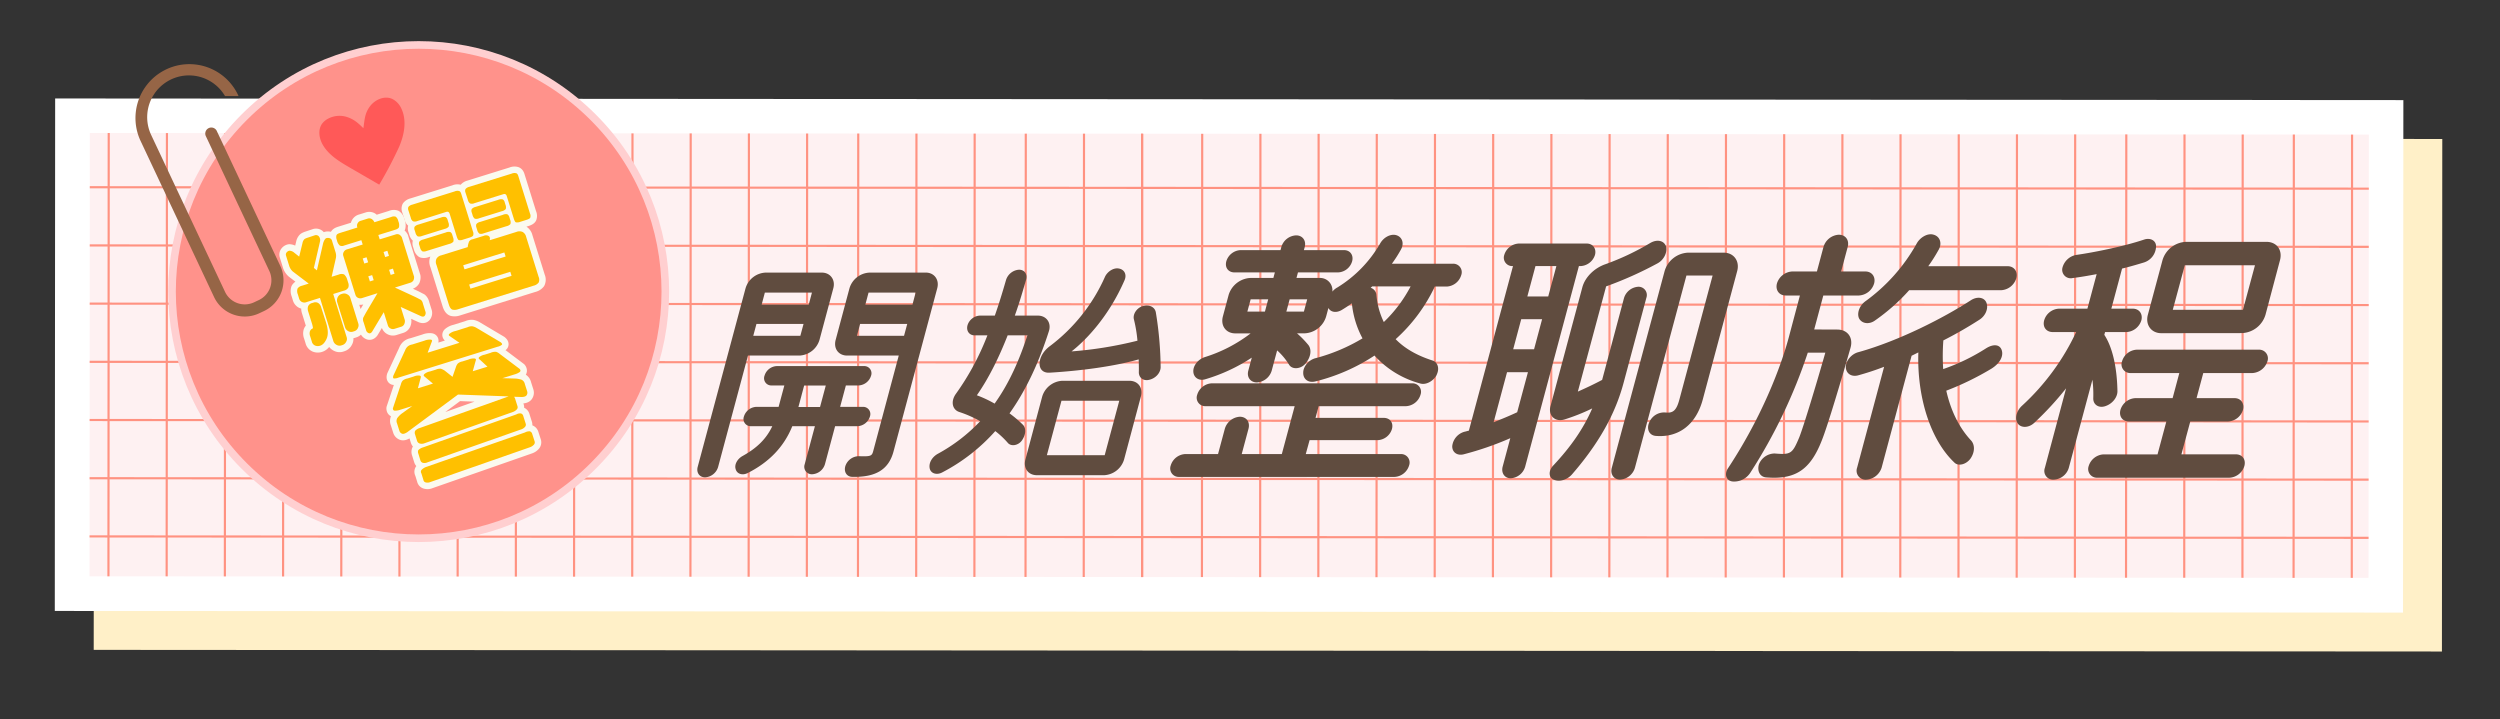 <svg xmlns="http://www.w3.org/2000/svg" xmlns:xlink="http://www.w3.org/1999/xlink" viewBox="0 0 1040.61 299.38"><rect x="0" y="0" width="1040.61" height="299.38" fill="#333333" stroke="none"/><defs><style>.cls-1,.cls-10,.cls-6{fill:none;}.cls-2{fill:#fff0c8;}.cls-3{fill:#fff;}.cls-4{fill:#fef1f2;}.cls-5{clip-path:url(#clip-path);}.cls-6{stroke:#ff9281;stroke-width:0.9px;}.cls-6,.cls-7{stroke-miterlimit:10;}.cls-7{fill:#ff928b;stroke:#ffcfd0;stroke-width:3.17px;}.cls-8{fill:#ff5958;}.cls-9{fill:#966546;}.cls-10{stroke:#fbfaef;stroke-linecap:round;stroke-linejoin:round;stroke-width:5.4px;}.cls-11{fill:#ffc000;}.cls-12{fill:#604c3f;}</style><clipPath id="clip-path"><rect class="cls-1" x="37.31" y="55.73" width="948.63" height="184.52" transform="translate(1023.16 296.3) rotate(-179.96)"></rect></clipPath></defs><g id="SVG"><rect class="cls-2" x="421.17" y="-324.53" width="213.32" height="977.43" transform="translate(692.35 -363.53) rotate(90.04)"></rect><rect class="cls-3" x="404.97" y="-340.73" width="213.32" height="977.43" transform="translate(659.94 -363.54) rotate(90.04)"></rect><rect class="cls-4" x="37.31" y="55.73" width="948.63" height="184.52" transform="translate(1023.16 296.3) rotate(-179.96)"></rect><g class="cls-5"><rect class="cls-6" x="475.39" y="-42.06" width="527.82" height="411.84" rx="16.21"></rect><line class="cls-6" x1="475.3" y1="296.22" x2="1003.12" y2="296.56"></line><line class="cls-6" x1="475.32" y1="272" x2="1003.14" y2="272.33"></line><line class="cls-6" x1="475.33" y1="247.78" x2="1003.15" y2="248.11"></line><line class="cls-6" x1="475.35" y1="223.55" x2="1003.17" y2="223.88"></line><line class="cls-6" x1="475.36" y1="199.33" x2="1003.18" y2="199.66"></line><line class="cls-6" x1="475.38" y1="175.1" x2="1003.2" y2="175.44"></line><line class="cls-6" x1="475.4" y1="150.88" x2="1003.21" y2="151.21"></line><line class="cls-6" x1="475.41" y1="126.66" x2="1003.23" y2="126.99"></line><line class="cls-6" x1="475.43" y1="102.43" x2="1003.24" y2="102.76"></line><line class="cls-6" x1="475.44" y1="78.21" x2="1003.26" y2="78.54"></line><line class="cls-6" x1="475.46" y1="53.98" x2="1003.27" y2="54.32"></line><line class="cls-6" x1="475.47" y1="29.76" x2="1003.29" y2="30.09"></line><line class="cls-6" x1="475.49" y1="5.54" x2="1003.3" y2="5.87"></line><polyline class="cls-6" points="863.58 369.84 863.6 344.92 863.61 320.69 863.63 296.46 863.64 272.25 863.66 248.02 863.67 223.79 863.69 199.56 863.7 175.34 863.72 151.13 863.74 126.9 863.75 102.67 863.76 78.44 863.78 54.24 863.79 30.01 863.81 5.78 863.83 -18.45 863.84 -41.99"></polyline><polyline class="cls-6" points="839.35 369.82 839.37 344.9 839.38 320.67 839.4 296.44 839.41 272.24 839.43 248.01 839.44 223.78 839.46 199.55 839.48 175.32 839.49 151.12 839.5 126.89 839.52 102.66 839.53 78.43 839.55 54.22 839.57 29.99 839.58 5.76 839.6 -18.47 839.61 -42"></polyline><polyline class="cls-6" points="815.12 369.81 815.14 344.89 815.15 320.66 815.17 296.43 815.18 272.22 815.2 247.99 815.22 223.76 815.23 199.53 815.25 175.31 815.26 151.1 815.28 126.87 815.29 102.64 815.31 78.41 815.32 54.21 815.34 29.98 815.35 5.75 815.37 -18.48 815.38 -42.02"></polyline><polyline class="cls-6" points="933.32 369.88 933.34 344.96 933.35 320.73 933.37 296.5 933.38 272.3 933.4 248.07 933.41 223.84 933.43 199.61 933.44 175.38 933.46 151.18 933.48 126.94 933.49 102.72 933.5 78.49 933.52 54.28 933.53 30.05 933.55 5.82 933.57 -18.41 933.58 -41.94"></polyline><polyline class="cls-6" points="909.09 369.87 909.11 344.95 909.12 320.72 909.14 296.49 909.15 272.28 909.17 248.05 909.18 223.82 909.2 199.59 909.22 175.36 909.23 151.16 909.25 126.93 909.26 102.7 909.28 78.47 909.29 54.27 909.31 30.04 909.32 5.81 909.34 -18.42 909.35 -41.96"></polyline><polyline class="cls-6" points="884.86 369.85 884.88 344.93 884.89 320.7 884.91 296.47 884.92 272.27 884.94 248.04 884.96 223.81 884.97 199.58 884.99 175.35 885 151.14 885.02 126.92 885.03 102.69 885.05 78.46 885.06 54.25 885.08 30.02 885.09 5.79 885.11 -18.44 885.12 -41.97"></polyline><polyline class="cls-6" points="978.83 369.91 978.85 344.99 978.86 320.76 978.88 296.53 978.89 272.33 978.91 248.1 978.92 223.87 978.94 199.64 978.96 175.41 978.97 151.2 978.99 126.97 979 102.74 979.02 78.52 979.03 54.31 979.05 30.08 979.06 5.85 979.08 -18.38 979.09 -41.91"></polyline><polyline class="cls-6" points="954.6 369.9 954.62 344.97 954.63 320.75 954.65 296.51 954.66 272.31 954.68 248.08 954.7 223.85 954.71 199.62 954.73 175.39 954.74 151.19 954.76 126.96 954.77 102.73 954.79 78.5 954.8 54.3 954.82 30.07 954.83 5.84 954.85 -18.39 954.86 -41.93"></polyline><polyline class="cls-6" points="790.89 369.8 790.91 344.87 790.92 320.64 790.94 296.41 790.96 272.21 790.97 247.98 790.99 223.75 791 199.52 791.02 175.29 791.03 151.09 791.05 126.86 791.06 102.63 791.08 78.4 791.09 54.19 791.11 29.96 791.12 5.73 791.14 -18.5 791.15 -42.03"></polyline><polyline class="cls-6" points="766.69 369.78 766.71 344.86 766.72 320.63 766.74 296.4 766.75 272.19 766.76 247.96 766.78 223.73 766.8 199.5 766.81 175.28 766.83 151.07 766.84 126.84 766.86 102.61 766.87 78.38 766.89 54.18 766.9 29.95 766.92 5.72 766.93 -18.51 766.95 -42.05"></polyline><polyline class="cls-6" points="742.46 369.76 742.48 344.84 742.49 320.61 742.51 296.38 742.52 272.18 742.54 247.95 742.55 223.72 742.57 199.49 742.58 175.26 742.6 151.06 742.61 126.83 742.63 102.6 742.64 78.37 742.66 54.16 742.67 29.93 742.69 5.7 742.7 -18.53 742.72 -42.06"></polyline><polyline class="cls-6" points="718.23 369.75 718.25 344.83 718.26 320.6 718.28 296.37 718.29 272.16 718.31 247.93 718.32 223.7 718.34 199.47 718.35 175.25 718.37 151.04 718.38 126.81 718.4 102.58 718.41 78.35 718.43 54.15 718.44 29.92 718.46 5.69 718.47 -18.54 718.49 -42.08"></polyline><polyline class="cls-6" points="694 369.73 694.02 344.81 694.03 320.58 694.05 296.35 694.06 272.15 694.08 247.92 694.09 223.69 694.11 199.46 694.12 175.23 694.14 151.03 694.15 126.8 694.17 102.57 694.18 78.34 694.2 54.13 694.21 29.9 694.23 5.67 694.24 -18.56 694.26 -42.09"></polyline><polyline class="cls-6" points="669.8 369.72 669.81 344.8 669.83 320.57 669.84 296.34 669.86 272.13 669.87 247.9 669.89 223.67 669.9 199.44 669.92 175.21 669.93 151.01 669.95 126.78 669.96 102.55 669.98 78.32 669.99 54.12 670.01 29.89 670.02 5.66 670.04 -18.57 670.05 -42.11"></polyline><polyline class="cls-6" points="645.57 369.7 645.58 344.78 645.6 320.55 645.61 296.32 645.63 272.12 645.64 247.89 645.66 223.66 645.67 199.43 645.69 175.2 645.7 151 645.72 126.77 645.73 102.54 645.75 78.31 645.76 54.1 645.78 29.87 645.79 5.64 645.81 -18.59 645.83 -42.12"></polyline><polyline class="cls-6" points="621.34 369.69 621.35 344.77 621.37 320.54 621.38 296.31 621.4 272.1 621.41 247.87 621.43 223.64 621.44 199.41 621.46 175.18 621.47 150.98 621.49 126.75 621.5 102.52 621.52 78.29 621.53 54.09 621.55 29.86 621.57 5.63 621.58 -18.6 621.6 -42.14"></polyline><polyline class="cls-6" points="597.11 369.67 597.12 344.75 597.14 320.52 597.15 296.29 597.17 272.09 597.18 247.86 597.2 223.63 597.21 199.4 597.23 175.17 597.25 150.96 597.26 126.73 597.27 102.5 597.29 78.28 597.3 54.07 597.32 29.84 597.34 5.61 597.35 -18.62 597.37 -42.15"></polyline><polyline class="cls-6" points="572.88 369.66 572.89 344.74 572.91 320.51 572.92 296.28 572.94 272.07 572.95 247.84 572.97 223.61 572.99 199.38 573 175.15 573.01 150.95 573.03 126.72 573.04 102.49 573.06 78.26 573.08 54.06 573.09 29.83 573.11 5.6 573.12 -18.63 573.14 -42.17"></polyline><polyline class="cls-6" points="548.67 369.64 548.69 344.72 548.7 320.49 548.72 296.26 548.74 272.06 548.75 247.83 548.76 223.6 548.78 199.37 548.79 175.14 548.81 150.93 548.83 126.7 548.84 102.47 548.86 78.25 548.87 54.04 548.89 29.81 548.9 5.58 548.92 -18.65 548.93 -42.18"></polyline><polyline class="cls-6" points="524.44 369.63 524.46 344.7 524.48 320.48 524.49 296.25 524.5 272.04 524.52 247.81 524.53 223.58 524.55 199.35 524.57 175.12 524.58 150.92 524.6 126.69 524.61 102.46 524.63 78.23 524.64 54.02 524.66 29.8 524.67 5.57 524.69 -18.66 524.7 -42.2"></polyline><polyline class="cls-6" points="500.21 369.61 500.23 344.69 500.25 320.46 500.26 296.23 500.28 272.03 500.29 247.8 500.31 223.57 500.32 199.34 500.34 175.11 500.35 150.9 500.37 126.67 500.38 102.44 500.4 78.22 500.41 54.01 500.43 29.78 500.44 5.55 500.46 -18.68 500.47 -42.21"></polyline><rect class="cls-6" x="-52.43" y="-42.39" width="527.82" height="411.84" rx="16.21"></rect><line class="cls-6" x1="-52.51" y1="295.89" x2="475.3" y2="296.22"></line><line class="cls-6" x1="-52.5" y1="271.67" x2="475.32" y2="272"></line><line class="cls-6" x1="-52.48" y1="247.45" x2="475.33" y2="247.78"></line><line class="cls-6" x1="-52.47" y1="223.22" x2="475.35" y2="223.55"></line><line class="cls-6" x1="-52.45" y1="199" x2="475.36" y2="199.33"></line><line class="cls-6" x1="-52.44" y1="174.77" x2="475.38" y2="175.1"></line><line class="cls-6" x1="-52.42" y1="150.55" x2="475.4" y2="150.88"></line><line class="cls-6" x1="-52.41" y1="126.33" x2="475.41" y2="126.66"></line><line class="cls-6" x1="-52.39" y1="102.1" x2="475.43" y2="102.43"></line><line class="cls-6" x1="-52.38" y1="77.88" x2="475.44" y2="78.21"></line><line class="cls-6" x1="-52.36" y1="53.65" x2="475.46" y2="53.98"></line><line class="cls-6" x1="-52.35" y1="29.43" x2="475.47" y2="29.76"></line><line class="cls-6" x1="-52.33" y1="5.21" x2="475.49" y2="5.54"></line><polyline class="cls-6" points="335.76 369.51 335.78 344.59 335.8 320.36 335.81 296.13 335.82 271.92 335.84 247.69 335.86 223.46 335.87 199.24 335.89 175 335.9 150.8 335.92 126.57 335.93 102.34 335.95 78.11 335.96 53.91 335.98 29.68 335.99 5.45 336.01 -18.78 336.02 -42.32"></polyline><polyline class="cls-6" points="311.54 369.5 311.55 344.57 311.56 320.34 311.58 296.11 311.6 271.91 311.61 247.68 311.63 223.45 311.64 199.22 311.66 174.99 311.67 150.78 311.69 126.56 311.7 102.33 311.72 78.1 311.73 53.89 311.75 29.66 311.76 5.43 311.78 -18.8 311.79 -42.33"></polyline><polyline class="cls-6" points="287.31 369.48 287.32 344.56 287.34 320.33 287.35 296.1 287.37 271.89 287.38 247.66 287.4 223.43 287.41 199.2 287.43 174.97 287.44 150.77 287.46 126.54 287.47 102.31 287.49 78.08 287.5 53.88 287.52 29.65 287.53 5.42 287.55 -18.81 287.56 -42.35"></polyline><polyline class="cls-6" points="405.5 369.55 405.52 344.63 405.54 320.4 405.55 296.17 405.57 271.97 405.58 247.74 405.6 223.51 405.61 199.28 405.63 175.05 405.64 150.84 405.66 126.61 405.67 102.39 405.69 78.16 405.7 53.95 405.72 29.72 405.73 5.49 405.75 -18.74 405.76 -42.27"></polyline><polyline class="cls-6" points="381.27 369.54 381.29 344.62 381.31 320.39 381.32 296.16 381.34 271.95 381.35 247.72 381.37 223.49 381.38 199.26 381.4 175.03 381.41 150.83 381.43 126.6 381.44 102.37 381.46 78.14 381.47 53.94 381.49 29.71 381.5 5.48 381.52 -18.75 381.53 -42.29"></polyline><polyline class="cls-6" points="357.05 369.52 357.06 344.6 357.08 320.37 357.09 296.14 357.11 271.94 357.12 247.71 357.14 223.48 357.15 199.25 357.17 175.02 357.18 150.81 357.2 126.58 357.21 102.36 357.23 78.13 357.24 53.92 357.26 29.69 357.27 5.46 357.29 -18.77 357.3 -42.3"></polyline><polyline class="cls-6" points="451.01 369.58 451.03 344.66 451.05 320.43 451.06 296.2 451.08 272 451.09 247.77 451.11 223.54 451.12 199.31 451.14 175.08 451.15 150.87 451.17 126.64 451.18 102.41 451.2 78.18 451.21 53.98 451.23 29.75 451.24 5.52 451.26 -18.71 451.27 -42.24"></polyline><polyline class="cls-6" points="426.79 369.57 426.8 344.64 426.82 320.41 426.83 296.19 426.85 271.98 426.86 247.75 426.88 223.52 426.89 199.29 426.91 175.06 426.92 150.86 426.94 126.63 426.95 102.4 426.97 78.17 426.98 53.96 427 29.73 427.01 5.5 427.03 -18.72 427.04 -42.26"></polyline><polyline class="cls-6" points="263.08 369.46 263.09 344.54 263.11 320.31 263.12 296.08 263.14 271.88 263.15 247.65 263.17 223.42 263.18 199.19 263.2 174.96 263.21 150.75 263.23 126.53 263.24 102.3 263.26 78.07 263.27 53.86 263.29 29.63 263.3 5.4 263.32 -18.83 263.33 -42.36"></polyline><polyline class="cls-6" points="238.87 369.45 238.89 344.53 238.9 320.3 238.92 296.07 238.93 271.86 238.95 247.63 238.96 223.4 238.98 199.17 238.99 174.94 239.01 150.74 239.02 126.51 239.04 102.28 239.05 78.05 239.07 53.85 239.08 29.62 239.1 5.39 239.11 -18.84 239.13 -42.38"></polyline><polyline class="cls-6" points="214.64 369.43 214.66 344.51 214.67 320.28 214.69 296.05 214.7 271.85 214.72 247.62 214.73 223.39 214.75 199.16 214.76 174.93 214.78 150.72 214.79 126.5 214.81 102.27 214.82 78.04 214.84 53.83 214.85 29.6 214.87 5.37 214.88 -18.86 214.9 -42.39"></polyline><polyline class="cls-6" points="190.41 369.42 190.43 344.5 190.44 320.27 190.46 296.04 190.47 271.83 190.49 247.6 190.5 223.37 190.52 199.14 190.53 174.91 190.55 150.71 190.56 126.48 190.58 102.25 190.59 78.02 190.61 53.82 190.63 29.59 190.64 5.36 190.66 -18.87 190.67 -42.41"></polyline><polyline class="cls-6" points="166.18 369.4 166.2 344.48 166.21 320.25 166.23 296.02 166.24 271.82 166.26 247.59 166.27 223.36 166.29 199.13 166.3 174.9 166.32 150.69 166.34 126.47 166.35 102.23 166.37 78.01 166.38 53.8 166.4 29.57 166.41 5.34 166.43 -18.89 166.44 -42.42"></polyline><polyline class="cls-6" points="141.98 369.39 141.99 344.46 142.01 320.24 142.02 296.01 142.04 271.8 142.05 247.57 142.07 223.34 142.08 199.11 142.1 174.88 142.12 150.68 142.13 126.45 142.15 102.22 142.16 77.99 142.18 53.79 142.19 29.56 142.21 5.33 142.22 -18.9 142.24 -42.44"></polyline><polyline class="cls-6" points="117.75 369.37 117.76 344.45 117.78 320.22 117.79 295.99 117.81 271.79 117.83 247.56 117.84 223.33 117.86 199.1 117.87 174.87 117.89 150.66 117.9 126.43 117.92 102.2 117.93 77.98 117.95 53.77 117.96 29.54 117.98 5.31 117.99 -18.92 118.01 -42.45"></polyline><polyline class="cls-6" points="93.52 369.36 93.53 344.44 93.55 320.21 93.56 295.98 93.58 271.77 93.59 247.54 93.61 223.31 93.63 199.08 93.64 174.85 93.66 150.65 93.67 126.42 93.69 102.19 93.7 77.96 93.72 53.76 93.73 29.53 93.75 5.3 93.76 -18.93 93.78 -42.47"></polyline><polyline class="cls-6" points="69.29 369.34 69.31 344.42 69.32 320.19 69.33 295.96 69.35 271.76 69.37 247.53 69.38 223.3 69.4 199.07 69.41 174.84 69.43 150.63 69.44 126.4 69.46 102.17 69.47 77.94 69.49 53.74 69.5 29.51 69.52 5.28 69.53 -18.95 69.55 -42.48"></polyline><polyline class="cls-6" points="45.06 369.33 45.08 344.4 45.09 320.18 45.11 295.95 45.12 271.74 45.14 247.51 45.15 223.28 45.17 199.05 45.18 174.82 45.2 150.62 45.21 126.39 45.23 102.16 45.24 77.93 45.26 53.73 45.27 29.5 45.29 5.27 45.3 -18.96 45.32 -42.5"></polyline><polyline class="cls-6" points="20.86 369.31 20.87 344.39 20.89 320.16 20.9 295.93 20.92 271.73 20.93 247.5 20.95 223.27 20.96 199.04 20.98 174.81 20.99 150.6 21.01 126.37 21.02 102.14 21.04 77.92 21.05 53.71 21.07 29.48 21.08 5.25 21.1 -18.98 21.11 -42.51"></polyline></g><circle class="cls-7" cx="174.27" cy="121.37" r="102.67" transform="translate(-34.78 158.78) rotate(-45)"></circle><path class="cls-8" d="M157.85,76.86l-12.31-7.14c-4.41-2.56-9-5.34-11.4-9.84-1.37-2.61-1.79-6-.08-8.38a7.51,7.51,0,0,1,2.42-2.06,10.18,10.18,0,0,1,8.1-.69c2.63.91,4.22,2.17,6.67,4.61.53-3.52.55-6.1,2.67-9s6.11-4.66,9.36-3.18a8.18,8.18,0,0,1,3.78,4c2.35,4.93,1.24,10.84-.9,15.87A167.92,167.92,0,0,1,157.85,76.86Z"></path><path class="cls-9" d="M116.66,110.66,90.18,54.4a2.52,2.52,0,0,0-4.55,2.15l26.48,56.25a9.1,9.1,0,0,1-4.35,12.09l-2,.94a9.08,9.08,0,0,1-12.09-4.35L62.88,56.09A17.39,17.39,0,0,1,93.67,40H99.3l-.39-.84a22.43,22.43,0,0,0-40.58,19.1l30.78,65.39a14.12,14.12,0,0,0,18.78,6.76l2-.94A14.14,14.14,0,0,0,116.66,110.66Z"></path><path class="cls-3" d="M125.56,125.64a2.39,2.39,0,0,1-1.1-1.52l-.49-1.6a3.53,3.53,0,0,1-.13-2.39,3,3,0,0,1,1.78-1.18l2.89-.9-6.59-5a5.33,5.33,0,0,1-1.5-2.25l-1.36-4.38a1.42,1.42,0,0,1,.21-1.31,2,2,0,0,1,1.18-.76,3.34,3.34,0,0,1,2.08.88l2,1.59,1.39-5.69a3,3,0,0,1,.85-1.63,5.16,5.16,0,0,1,1.24-.55l3-1a1.58,1.58,0,0,1,1.71.43,2.51,2.51,0,0,1,.51,2l-2.58,11.15,1.26,1,2.62-11.4c.42-1.2.84-1.84,1.29-2a2.37,2.37,0,0,1,1.35,0,1.4,1.4,0,0,1,1,1c.14.47.67,2.17,1.54,5a5,5,0,0,1,0,2.72l-1.67,7.36,2.94-.92a3,3,0,0,1,2.24-.07,4.32,4.32,0,0,1,1.26,2l.43,1.39a3,3,0,0,1,.08,2.07,2.82,2.82,0,0,1-1.91,1.33l-4.38,1.36,5.62,18.05a2.29,2.29,0,0,1-.26,1.89,2.58,2.58,0,0,1-1.56,1.33l-.31.1a2.5,2.5,0,0,1-2.1-.19,2.76,2.76,0,0,1-1.29-1.41L133.19,124l-5.46,1.7A2.38,2.38,0,0,1,125.56,125.64ZM129,137.92a2,2,0,0,1,1.2-1.22c.11-.2,0-.73-.24-1.68l-1.72-5.52a3.26,3.26,0,0,1,0-2,2.49,2.49,0,0,1,1.77-1.4l.41-.12a2.28,2.28,0,0,1,2.1.19,3,3,0,0,1,1.14,1.68l2,6.24c1,3.09,1,5.38.25,7s-1.65,2.49-2.58,2.78a3.08,3.08,0,0,1-2.1,0,2.4,2.4,0,0,1-1.44-1.7l-.64-2.07A3.37,3.37,0,0,1,129,137.92Zm37.16-40.3a3.17,3.17,0,0,1,1.09,1.13l5.09,16.34a3.05,3.05,0,0,1-.24,1.6,2.29,2.29,0,0,1-1.32,1l-6.39,2,8.46,3.92c1.14.55,1.88,1,2.29,1.16a2.75,2.75,0,0,1,.89,1.59l1,3.19a1.85,1.85,0,0,1-.1,1.67c-.28.55-.8.71-1.56.44l-8.57-3.9,1.7,5.47a2.89,2.89,0,0,1-.22,1.65A2,2,0,0,1,167,136l-2.68.84a2.15,2.15,0,0,1-1.79-.12,2.09,2.09,0,0,1-1.07-1.25l-1.72-5.52-4.87,8.14c-.48.65-1,.81-1.53.53a1.88,1.88,0,0,1-1-1.32l-1-3.2a2.72,2.72,0,0,1-.17-1.81c.21-.4.6-1.15,1.22-2.25l4.74-8-6.34,2a2.34,2.34,0,0,1-1.78-.07,2,2,0,0,1-1.05-1.2l-5.09-16.34a2,2,0,0,1,.2-1.53,2.15,2.15,0,0,1,1.41-1.12l6.49-2-.56-1.81-7.17,2.23a2.11,2.11,0,0,1-1.81,0,4,4,0,0,1-1.17-2.12l-.06-.21a3,3,0,0,1-.13-2c.21-.41.7-.67,1.52-.93l7.17-2.23-.05-.15a2,2,0,0,1,.17-1.64,2.1,2.1,0,0,1,1.42-1.06l2.68-.84a2.06,2.06,0,0,1,1.67.1,3,3,0,0,1,1.12,1.24l.05.15,7-2.18a2.65,2.65,0,0,1,1.88-.14,3,3,0,0,1,1.06,1.77l.07.2a4,4,0,0,1,.24,2.42c-.2.46-.72.79-1.59,1.06l-7,2.18.57,1.81,6.49-2A2.07,2.07,0,0,1,166.15,97.62Zm-17.22,39a2.48,2.48,0,0,1-1.58,1.28l-.31.1a2.46,2.46,0,0,1-2.08-.15,2.7,2.7,0,0,1-1.3-1.46l-3.36-10.77a3.05,3.05,0,0,1,.26-1.89,2.48,2.48,0,0,1,1.62-1.36l.31-.09a2.48,2.48,0,0,1,2,.21,2.44,2.44,0,0,1,1.29,1.41l3.35,10.77A2.32,2.32,0,0,1,148.93,136.58Zm4.3-27.42-.66-2.11-1.6.5.66,2.11Zm2.31,7.43-.65-2.12-1.6.5.66,2.12Zm5.69-12.24-1.59.5.66,2.11,1.59-.49Zm2.32,7.42-1.6.5.66,2.12,1.6-.5Z"></path><path class="cls-3" d="M191.17,79.53c.39.16.62.54.82,1.16l4.84,15.57a2.4,2.4,0,0,1,.11,1.78c-.18.34-.77.63-1.64.91l-2.58.8a3.19,3.19,0,0,1-1.75.2c-.34-.17-.62-.71-.89-1.59L187.17,89c-.24-.77-.71-1-1.38-.81L173.73,92a2.53,2.53,0,0,1-1.83.11,2.32,2.32,0,0,1-.91-1.46l-1-3.1a1.89,1.89,0,0,1,0-1.42,2.9,2.9,0,0,1,1.58-.94l17.68-5.51A2.81,2.81,0,0,1,191.17,79.53Zm-5.68,10.82a1.86,1.86,0,0,1,.82,1.16l.33,1.08a2.6,2.6,0,0,1,.1,1.78,3,3,0,0,1-1.64.91l-9.43,2.94a2.87,2.87,0,0,1-1.81.16,2.64,2.64,0,0,1-.93-1.52l-.34-1.08a1.84,1.84,0,0,1,0-1.42,3,3,0,0,1,1.59-.89l9.44-2.94A3,3,0,0,1,185.49,90.35Zm1.95,6.24a1.82,1.82,0,0,1,.81,1.16l.34,1.08a2.73,2.73,0,0,1,.1,1.78,3.09,3.09,0,0,1-1.64.91l-9.44,2.93a2.88,2.88,0,0,1-1.81.17,2.64,2.64,0,0,1-.93-1.52l-.34-1.08a1.83,1.83,0,0,1,0-1.42,2.9,2.9,0,0,1,1.58-.89l9.44-2.94A3,3,0,0,1,187.44,96.59Zm3.27,32.12a4.27,4.27,0,0,1-2.38.18c-.63-.2-1.14-.95-1.51-2.14l-5.14-16.49a3.12,3.12,0,0,1,0-2.56,3,3,0,0,1,1.94-1.4l11.09-3.45,0-.29a8.41,8.41,0,0,1,.59-2.11,2.18,2.18,0,0,1,1.48-.86l4.54-1.41a2.27,2.27,0,0,1,2,0,1.21,1.21,0,0,1,.59,1.34l-.07.48,11.13-3.47a3.34,3.34,0,0,1,2.53,0A3.09,3.09,0,0,1,219,98.56l5.19,16.66a2.89,2.89,0,0,1,0,2.42,3.79,3.79,0,0,1-2.14,1.29Zm2.1-18.3.53,1.7,17.12-5.33-.53-1.7Zm22.13-38.28c.39.16.62.54.81,1.16l4.85,15.57a2.34,2.34,0,0,1,.1,1.78c-.17.33-.76.63-1.64.9l-2.57.81a3.3,3.3,0,0,1-1.75.2c-.34-.18-.62-.71-.89-1.59l-2.91-9.33c-.24-.77-.71-1-1.38-.81l-12.07,3.75a2.49,2.49,0,0,1-1.83.12,2.44,2.44,0,0,1-.91-1.47l-1-3.09a1.84,1.84,0,0,1,0-1.42,2.91,2.91,0,0,1,1.57-.94l17.69-5.51A2.81,2.81,0,0,1,214.94,72.13Zm-2,42.69-.53-1.7-17.12,5.33.53,1.7ZM209.26,83a1.79,1.79,0,0,1,.81,1.16l.34,1.08a2.66,2.66,0,0,1,.1,1.78,3,3,0,0,1-1.64.9l-9.43,2.94a2.92,2.92,0,0,1-1.82.17,2.67,2.67,0,0,1-.92-1.52l-.34-1.08a1.84,1.84,0,0,1,0-1.42,2.94,2.94,0,0,1,1.59-.89l9.43-2.94A3,3,0,0,1,209.26,83Zm1.94,6.23a1.89,1.89,0,0,1,.82,1.16l.33,1.09a2.68,2.68,0,0,1,.11,1.78,3,3,0,0,1-1.65.9l-9.43,2.94a2.89,2.89,0,0,1-1.81.17,2.67,2.67,0,0,1-.93-1.52l-.34-1.08a1.89,1.89,0,0,1,0-1.42,2.85,2.85,0,0,1,1.59-.89l9.44-2.94A3,3,0,0,1,211.2,89.18Z"></path><path class="cls-3" d="M174.63,184.59a1.65,1.65,0,0,1-1-1l-.89-2.84a1.9,1.9,0,0,1,.09-1.46,4.15,4.15,0,0,1,1.89-1.13l37-13.16-21.08-.77-21.17,15.69c-1,.64-1.72.81-2.21.56a1.8,1.8,0,0,1-1-1.11l-1-3.16a2.46,2.46,0,0,1,.12-2.21,10.19,10.19,0,0,1,1.7-1.75L171.6,169l-5.07,1.58a6.2,6.2,0,0,1-2.27.36q-.73-.07-.72-1l3.34-10a3.53,3.53,0,0,1,.75-1.52,4.34,4.34,0,0,1,2-.89l2.6-.81a4.72,4.72,0,0,1,2.39-.4c.51.11.66.4.49.93l-1.15,4.37,6.25-1.95-3.49-2.92c-.45-.34-.48-.66-.06-1.07a5,5,0,0,1,2.31-1.06l2.48-.77a4.19,4.19,0,0,1,2.06-.37,7.34,7.34,0,0,1,1.6.79l3.25,2.59,1.39-4a4.43,4.43,0,0,1,.81-1.54,4.08,4.08,0,0,1,1.9-.87l2.48-.77a5.43,5.43,0,0,1,2.57-.46c.57.09.73.38.49.93l-1.21,4.38,6.12-1.9-3.24-3c-.5-.32-.54-.65-.18-1a4.94,4.94,0,0,1,2.25-1l2.42-.75a4.93,4.93,0,0,1,2.3-.45,4.28,4.28,0,0,1,1.48.83l8.42,6.34c.36.5.35.91,0,1.23a6.5,6.5,0,0,1-2.13,1l-5.08,1.58,5.55.17a10.19,10.19,0,0,1,2.39.48,2.48,2.48,0,0,1,1.36,1.75l1,3.15a1.84,1.84,0,0,1-.22,1.5c-.25.48-1,.78-2.13.79l-3.15-.1a1.87,1.87,0,0,1,.44.75l1,3.15a1.33,1.33,0,0,1-.21,1.29,4,4,0,0,1-1.68,1.14l-36.75,13A3.15,3.15,0,0,1,174.63,184.59Zm-10.74-27.07c-.3-.11-.36-.5-.16-1.17l4.88-10.48a4.09,4.09,0,0,1,1.06-1.62,3.67,3.67,0,0,1,1.84-.84l5.14-1.6a5.6,5.6,0,0,1,2.51-.44c.61,0,.85.34.55.91L178,146.82l13.24-4.13-4-2.76c-.57-.3-.56-.71-.06-1.07a5.77,5.77,0,0,1,2.32-1.06l5.13-1.6a3.9,3.9,0,0,1,2.06-.37,5.5,5.5,0,0,1,1.79.73l9.9,5.88q.82.66.54,1.05a4,4,0,0,1-1.78.83l-41.27,12.85A4.35,4.35,0,0,1,163.89,157.52ZM176,192.65a1.51,1.51,0,0,1-1-1l-.88-2.85a1.83,1.83,0,0,1,0-1.44,4.8,4.8,0,0,1,2-1.15l38.83-13.72a2.92,2.92,0,0,1,1.91-.39,1.42,1.42,0,0,1,.95,1.06l1,3.16a1.34,1.34,0,0,1-.21,1.29,3.52,3.52,0,0,1-1.68,1.13L178,192.42A3.05,3.05,0,0,1,176,192.65Zm1.25,8.16a1.24,1.24,0,0,1-1-1l-.86-2.79a1.22,1.22,0,0,1,.09-1.45,5.33,5.33,0,0,1,1.74-1.15L218.54,180a3.85,3.85,0,0,1,2-.47,1.54,1.54,0,0,1,1,1.11l1,3.09a1.39,1.39,0,0,1-.27,1.31,3.93,3.93,0,0,1-1.75,1.15l-41.32,14.43A3,3,0,0,1,177.24,200.81Z"></path><path class="cls-10" d="M125.56,125.64a2.39,2.39,0,0,1-1.1-1.52l-.49-1.6a3.53,3.53,0,0,1-.13-2.39,3,3,0,0,1,1.78-1.18l2.89-.9-6.59-5a5.33,5.33,0,0,1-1.5-2.25l-1.36-4.38a1.42,1.42,0,0,1,.21-1.31,2,2,0,0,1,1.18-.76,3.34,3.34,0,0,1,2.08.88l2,1.59,1.39-5.69a3,3,0,0,1,.85-1.63,5.16,5.16,0,0,1,1.24-.55l3-1a1.58,1.58,0,0,1,1.71.43,2.51,2.51,0,0,1,.51,2l-2.58,11.15,1.26,1,2.62-11.4c.42-1.2.84-1.84,1.29-2a2.37,2.37,0,0,1,1.35,0,1.4,1.4,0,0,1,1,1c.14.47.67,2.17,1.54,5a5,5,0,0,1,0,2.72l-1.67,7.36,2.94-.92a3,3,0,0,1,2.24-.07,4.32,4.32,0,0,1,1.26,2l.43,1.39a3,3,0,0,1,.08,2.07,2.82,2.82,0,0,1-1.91,1.33l-4.38,1.36,5.62,18.05a2.29,2.29,0,0,1-.26,1.89,2.58,2.58,0,0,1-1.56,1.33l-.31.1a2.5,2.5,0,0,1-2.1-.19,2.76,2.76,0,0,1-1.29-1.41L133.19,124l-5.46,1.7A2.38,2.38,0,0,1,125.56,125.64ZM129,137.92a2,2,0,0,1,1.2-1.22c.11-.2,0-.73-.24-1.68l-1.72-5.52a3.26,3.26,0,0,1,0-2,2.49,2.49,0,0,1,1.77-1.4l.41-.12a2.28,2.28,0,0,1,2.1.19,3,3,0,0,1,1.14,1.68l2,6.24c1,3.09,1,5.38.25,7s-1.65,2.49-2.58,2.78a3.08,3.08,0,0,1-2.1,0,2.4,2.4,0,0,1-1.44-1.7l-.64-2.07A3.37,3.37,0,0,1,129,137.92Zm37.16-40.3a3.17,3.17,0,0,1,1.09,1.13l5.09,16.34a3.05,3.05,0,0,1-.24,1.6,2.29,2.29,0,0,1-1.32,1l-6.39,2,8.46,3.92c1.14.55,1.88,1,2.29,1.16a2.75,2.75,0,0,1,.89,1.59l1,3.19a1.85,1.85,0,0,1-.1,1.67c-.28.55-.8.71-1.56.44l-8.57-3.9,1.7,5.47a2.89,2.89,0,0,1-.22,1.65A2,2,0,0,1,167,136l-2.68.84a2.15,2.15,0,0,1-1.79-.12,2.09,2.09,0,0,1-1.07-1.25l-1.72-5.52-4.87,8.14c-.48.65-1,.81-1.53.53a1.88,1.88,0,0,1-1-1.32l-1-3.2a2.72,2.72,0,0,1-.17-1.81c.21-.4.6-1.15,1.22-2.25l4.74-8-6.34,2a2.34,2.34,0,0,1-1.78-.07,2,2,0,0,1-1.05-1.2l-5.09-16.34a2,2,0,0,1,.2-1.53,2.15,2.15,0,0,1,1.41-1.12l6.49-2-.56-1.81-7.17,2.23a2.11,2.11,0,0,1-1.81,0,4,4,0,0,1-1.17-2.12l-.06-.21a3,3,0,0,1-.13-2c.21-.41.7-.67,1.52-.93l7.17-2.23-.05-.15a2,2,0,0,1,.17-1.64,2.1,2.1,0,0,1,1.42-1.06l2.68-.84a2.06,2.06,0,0,1,1.67.1,3,3,0,0,1,1.12,1.24l.05.15,7-2.18a2.65,2.65,0,0,1,1.88-.14,3,3,0,0,1,1.06,1.77l.07.2a4,4,0,0,1,.24,2.42c-.2.46-.72.79-1.59,1.06l-7,2.18.57,1.81,6.49-2A2.07,2.07,0,0,1,166.15,97.62Zm-17.22,39a2.48,2.48,0,0,1-1.58,1.28l-.31.1a2.46,2.46,0,0,1-2.08-.15,2.7,2.7,0,0,1-1.3-1.46l-3.36-10.77a3.05,3.05,0,0,1,.26-1.89,2.48,2.48,0,0,1,1.62-1.36l.31-.09a2.48,2.48,0,0,1,2,.21,2.44,2.44,0,0,1,1.29,1.41l3.35,10.77A2.32,2.32,0,0,1,148.93,136.58Zm4.3-27.42-.66-2.11-1.6.5.66,2.11Zm2.31,7.43-.65-2.12-1.6.5.66,2.12Zm5.69-12.24-1.59.5.66,2.11,1.59-.49Zm2.32,7.42-1.6.5.66,2.12,1.6-.5Z"></path><path class="cls-10" d="M191.17,79.53c.39.16.62.54.82,1.16l4.84,15.57a2.4,2.4,0,0,1,.11,1.78c-.18.34-.77.63-1.64.91l-2.58.8a3.19,3.19,0,0,1-1.75.2c-.34-.17-.62-.71-.89-1.59L187.17,89c-.24-.77-.71-1-1.38-.81L173.73,92a2.53,2.53,0,0,1-1.83.11,2.32,2.32,0,0,1-.91-1.46l-1-3.1a1.89,1.89,0,0,1,0-1.42,2.9,2.9,0,0,1,1.58-.94l17.68-5.51A2.81,2.81,0,0,1,191.17,79.53Zm-5.68,10.82a1.86,1.86,0,0,1,.82,1.16l.33,1.08a2.6,2.6,0,0,1,.1,1.78,3,3,0,0,1-1.64.91l-9.43,2.94a2.87,2.87,0,0,1-1.81.16,2.64,2.64,0,0,1-.93-1.52l-.34-1.08a1.84,1.84,0,0,1,0-1.42,3,3,0,0,1,1.59-.89l9.44-2.94A3,3,0,0,1,185.49,90.35Zm1.95,6.24a1.82,1.82,0,0,1,.81,1.16l.34,1.08a2.73,2.73,0,0,1,.1,1.78,3.09,3.09,0,0,1-1.64.91l-9.44,2.93a2.88,2.88,0,0,1-1.81.17,2.64,2.64,0,0,1-.93-1.52l-.34-1.08a1.83,1.83,0,0,1,0-1.42,2.9,2.9,0,0,1,1.58-.89l9.44-2.94A3,3,0,0,1,187.44,96.59Zm3.27,32.12a4.27,4.27,0,0,1-2.38.18c-.63-.2-1.14-.95-1.51-2.14l-5.14-16.49a3.12,3.12,0,0,1,0-2.56,3,3,0,0,1,1.94-1.4l11.09-3.45,0-.29a8.41,8.41,0,0,1,.59-2.11,2.18,2.18,0,0,1,1.48-.86l4.54-1.41a2.27,2.27,0,0,1,2,0,1.21,1.21,0,0,1,.59,1.34l-.07.48,11.13-3.47a3.34,3.34,0,0,1,2.53,0A3.09,3.09,0,0,1,219,98.56l5.19,16.66a2.89,2.89,0,0,1,0,2.42,3.79,3.79,0,0,1-2.14,1.29Zm2.1-18.3.53,1.7,17.12-5.33-.53-1.7Zm22.13-38.28c.39.16.62.54.81,1.16l4.85,15.57a2.34,2.34,0,0,1,.1,1.78c-.17.33-.76.63-1.64.9l-2.57.81a3.3,3.3,0,0,1-1.75.2c-.34-.18-.62-.71-.89-1.59l-2.91-9.33c-.24-.77-.71-1-1.38-.81l-12.07,3.75a2.49,2.49,0,0,1-1.83.12,2.44,2.44,0,0,1-.91-1.47l-1-3.09a1.84,1.84,0,0,1,0-1.42,2.91,2.91,0,0,1,1.57-.94l17.69-5.51A2.81,2.81,0,0,1,214.94,72.13Zm-2,42.69-.53-1.7-17.12,5.33.53,1.7ZM209.26,83a1.79,1.79,0,0,1,.81,1.16l.34,1.08a2.66,2.66,0,0,1,.1,1.78,3,3,0,0,1-1.64.9l-9.43,2.94a2.92,2.92,0,0,1-1.82.17,2.67,2.67,0,0,1-.92-1.52l-.34-1.08a1.84,1.84,0,0,1,0-1.42,2.94,2.94,0,0,1,1.59-.89l9.43-2.94A3,3,0,0,1,209.26,83Zm1.94,6.23a1.89,1.89,0,0,1,.82,1.16l.33,1.09a2.68,2.68,0,0,1,.11,1.78,3,3,0,0,1-1.65.9l-9.43,2.94a2.89,2.89,0,0,1-1.81.17,2.67,2.67,0,0,1-.93-1.52l-.34-1.08a1.89,1.89,0,0,1,0-1.42,2.85,2.85,0,0,1,1.59-.89l9.44-2.94A3,3,0,0,1,211.2,89.18Z"></path><path class="cls-10" d="M174.63,184.59a1.65,1.65,0,0,1-1-1l-.89-2.84a1.9,1.9,0,0,1,.09-1.46,4.15,4.15,0,0,1,1.89-1.13l37-13.16-21.08-.77-21.17,15.69c-1,.64-1.72.81-2.21.56a1.8,1.8,0,0,1-1-1.11l-1-3.16a2.46,2.46,0,0,1,.12-2.21,10.19,10.19,0,0,1,1.7-1.75L171.6,169l-5.07,1.58a6.2,6.2,0,0,1-2.27.36q-.73-.07-.72-1l3.34-10a3.53,3.53,0,0,1,.75-1.52,4.34,4.34,0,0,1,2-.89l2.6-.81a4.72,4.72,0,0,1,2.39-.4c.51.11.66.4.49.93l-1.15,4.37,6.25-1.95-3.49-2.92c-.45-.34-.48-.66-.06-1.07a5,5,0,0,1,2.31-1.06l2.48-.77a4.19,4.19,0,0,1,2.06-.37,7.34,7.34,0,0,1,1.6.79l3.25,2.59,1.39-4a4.43,4.43,0,0,1,.81-1.54,4.08,4.08,0,0,1,1.9-.87l2.48-.77a5.43,5.43,0,0,1,2.57-.46c.57.09.73.38.49.93l-1.21,4.38,6.12-1.9-3.24-3c-.5-.32-.54-.65-.18-1a4.94,4.94,0,0,1,2.25-1l2.42-.75a4.93,4.93,0,0,1,2.3-.45,4.28,4.28,0,0,1,1.48.83l8.42,6.34c.36.5.35.91,0,1.23a6.5,6.5,0,0,1-2.13,1l-5.08,1.58,5.55.17a10.19,10.19,0,0,1,2.39.48,2.48,2.48,0,0,1,1.36,1.75l1,3.15a1.84,1.84,0,0,1-.22,1.5c-.25.48-1,.78-2.13.79l-3.15-.1a1.87,1.87,0,0,1,.44.75l1,3.15a1.33,1.33,0,0,1-.21,1.29,4,4,0,0,1-1.68,1.14l-36.75,13A3.15,3.15,0,0,1,174.63,184.59Zm-10.74-27.07c-.3-.11-.36-.5-.16-1.17l4.88-10.48a4.09,4.09,0,0,1,1.06-1.62,3.67,3.67,0,0,1,1.84-.84l5.14-1.6a5.6,5.6,0,0,1,2.51-.44c.61,0,.85.34.55.91L178,146.82l13.24-4.13-4-2.76c-.57-.3-.56-.71-.06-1.07a5.77,5.77,0,0,1,2.32-1.06l5.13-1.6a3.9,3.9,0,0,1,2.06-.37,5.5,5.5,0,0,1,1.79.73l9.9,5.88q.82.66.54,1.05a4,4,0,0,1-1.78.83l-41.27,12.85A4.35,4.35,0,0,1,163.89,157.52ZM176,192.65a1.51,1.51,0,0,1-1-1l-.88-2.85a1.83,1.83,0,0,1,0-1.44,4.8,4.8,0,0,1,2-1.15l38.83-13.72a2.92,2.92,0,0,1,1.91-.39,1.42,1.42,0,0,1,.95,1.06l1,3.16a1.34,1.34,0,0,1-.21,1.29,3.52,3.52,0,0,1-1.68,1.13L178,192.42A3.05,3.05,0,0,1,176,192.65Zm1.25,8.16a1.24,1.24,0,0,1-1-1l-.86-2.79a1.22,1.22,0,0,1,.09-1.45,5.33,5.33,0,0,1,1.74-1.15L218.54,180a3.85,3.85,0,0,1,2-.47,1.54,1.54,0,0,1,1,1.11l1,3.09a1.39,1.39,0,0,1-.27,1.31,3.93,3.93,0,0,1-1.75,1.15l-41.32,14.43A3,3,0,0,1,177.24,200.81Z"></path><path class="cls-11" d="M125.56,125.64a2.39,2.39,0,0,1-1.1-1.52l-.49-1.6a3.53,3.53,0,0,1-.13-2.39,3,3,0,0,1,1.78-1.18l2.89-.9-6.59-5a5.33,5.33,0,0,1-1.5-2.25l-1.36-4.38a1.42,1.42,0,0,1,.21-1.31,2,2,0,0,1,1.18-.76,3.34,3.34,0,0,1,2.08.88l2,1.59,1.39-5.69a3,3,0,0,1,.85-1.63,5.16,5.16,0,0,1,1.24-.55l3-1a1.58,1.58,0,0,1,1.71.43,2.51,2.51,0,0,1,.51,2l-2.58,11.15,1.26,1,2.62-11.4c.42-1.2.84-1.84,1.29-2a2.37,2.37,0,0,1,1.35,0,1.4,1.4,0,0,1,1,1c.14.47.67,2.17,1.54,5a5,5,0,0,1,0,2.72l-1.67,7.36,2.94-.92a3,3,0,0,1,2.24-.07,4.32,4.32,0,0,1,1.26,2l.43,1.39a3,3,0,0,1,.08,2.07,2.82,2.82,0,0,1-1.91,1.33l-4.38,1.36,5.62,18.05a2.29,2.29,0,0,1-.26,1.89,2.58,2.58,0,0,1-1.56,1.33l-.31.1a2.5,2.5,0,0,1-2.1-.19,2.76,2.76,0,0,1-1.29-1.41L133.19,124l-5.46,1.7A2.38,2.38,0,0,1,125.56,125.64ZM129,137.92a2,2,0,0,1,1.2-1.22c.11-.2,0-.73-.24-1.68l-1.72-5.52a3.26,3.26,0,0,1,0-2,2.49,2.49,0,0,1,1.77-1.4l.41-.12a2.28,2.28,0,0,1,2.1.19,3,3,0,0,1,1.14,1.68l2,6.24c1,3.09,1,5.38.25,7s-1.65,2.49-2.58,2.78a3.08,3.08,0,0,1-2.1,0,2.4,2.4,0,0,1-1.44-1.7l-.64-2.07A3.37,3.37,0,0,1,129,137.92Zm37.16-40.3a3.17,3.17,0,0,1,1.09,1.13l5.09,16.34a3.05,3.05,0,0,1-.24,1.6,2.29,2.29,0,0,1-1.32,1l-6.39,2,8.46,3.92c1.14.55,1.88,1,2.29,1.16a2.75,2.75,0,0,1,.89,1.59l1,3.19a1.85,1.85,0,0,1-.1,1.67c-.28.55-.8.71-1.56.44l-8.57-3.9,1.7,5.47a2.89,2.89,0,0,1-.22,1.65A2,2,0,0,1,167,136l-2.68.84a2.15,2.15,0,0,1-1.79-.12,2.09,2.09,0,0,1-1.07-1.25l-1.72-5.52-4.87,8.14c-.48.65-1,.81-1.53.53a1.88,1.88,0,0,1-1-1.32l-1-3.2a2.72,2.72,0,0,1-.17-1.81c.21-.4.6-1.15,1.22-2.25l4.74-8-6.34,2a2.34,2.34,0,0,1-1.78-.07,2,2,0,0,1-1.05-1.2l-5.09-16.34a2,2,0,0,1,.2-1.53,2.15,2.15,0,0,1,1.41-1.12l6.49-2-.56-1.81-7.17,2.23a2.11,2.11,0,0,1-1.81,0,4,4,0,0,1-1.17-2.12l-.06-.21a3,3,0,0,1-.13-2c.21-.41.7-.67,1.52-.93l7.17-2.23-.05-.15a2,2,0,0,1,.17-1.64,2.1,2.1,0,0,1,1.42-1.06l2.68-.84a2.06,2.06,0,0,1,1.67.1,3,3,0,0,1,1.12,1.24l.05.15,7-2.18a2.65,2.65,0,0,1,1.88-.14,3,3,0,0,1,1.06,1.77l.07.2a4,4,0,0,1,.24,2.42c-.2.46-.72.79-1.59,1.06l-7,2.18.57,1.81,6.49-2A2.07,2.07,0,0,1,166.15,97.62Zm-17.22,39a2.48,2.48,0,0,1-1.58,1.28l-.31.1a2.46,2.46,0,0,1-2.08-.15,2.7,2.7,0,0,1-1.3-1.46l-3.36-10.77a3.05,3.05,0,0,1,.26-1.89,2.48,2.48,0,0,1,1.62-1.36l.31-.09a2.48,2.48,0,0,1,2,.21,2.44,2.44,0,0,1,1.29,1.41l3.35,10.77A2.32,2.32,0,0,1,148.93,136.58Zm4.3-27.42-.66-2.11-1.6.5.66,2.11Zm2.31,7.43-.65-2.12-1.6.5.66,2.12Zm5.69-12.24-1.59.5.66,2.11,1.59-.49Zm2.32,7.42-1.6.5.66,2.12,1.6-.5Z"></path><path class="cls-11" d="M191.17,79.53c.39.16.62.54.82,1.16l4.84,15.57a2.4,2.4,0,0,1,.11,1.78c-.18.34-.77.63-1.64.91l-2.58.8a3.19,3.19,0,0,1-1.75.2c-.34-.17-.62-.71-.89-1.59L187.17,89c-.24-.77-.71-1-1.38-.81L173.73,92a2.53,2.53,0,0,1-1.83.11,2.32,2.32,0,0,1-.91-1.46l-1-3.1a1.89,1.89,0,0,1,0-1.42,2.9,2.9,0,0,1,1.58-.94l17.68-5.51A2.81,2.81,0,0,1,191.17,79.53Zm-5.68,10.82a1.86,1.86,0,0,1,.82,1.16l.33,1.08a2.6,2.6,0,0,1,.1,1.78,3,3,0,0,1-1.64.91l-9.43,2.94a2.87,2.87,0,0,1-1.81.16,2.64,2.64,0,0,1-.93-1.52l-.34-1.08a1.84,1.84,0,0,1,0-1.42,3,3,0,0,1,1.59-.89l9.44-2.94A3,3,0,0,1,185.49,90.35Zm1.95,6.24a1.82,1.82,0,0,1,.81,1.16l.34,1.08a2.73,2.73,0,0,1,.1,1.78,3.09,3.09,0,0,1-1.64.91l-9.44,2.93a2.88,2.88,0,0,1-1.81.17,2.64,2.64,0,0,1-.93-1.52l-.34-1.08a1.83,1.83,0,0,1,0-1.42,2.9,2.9,0,0,1,1.58-.89l9.44-2.94A3,3,0,0,1,187.44,96.59Zm3.27,32.12a4.27,4.27,0,0,1-2.38.18c-.63-.2-1.14-.95-1.51-2.14l-5.14-16.49a3.12,3.12,0,0,1,0-2.56,3,3,0,0,1,1.94-1.4l11.09-3.45,0-.29a8.41,8.41,0,0,1,.59-2.11,2.18,2.18,0,0,1,1.48-.86l4.54-1.41a2.27,2.27,0,0,1,2,0,1.21,1.21,0,0,1,.59,1.34l-.07.48,11.13-3.47a3.34,3.34,0,0,1,2.53,0A3.09,3.09,0,0,1,219,98.56l5.19,16.66a2.89,2.89,0,0,1,0,2.42,3.79,3.79,0,0,1-2.14,1.29Zm2.1-18.3.53,1.7,17.12-5.33-.53-1.7Zm22.13-38.28c.39.16.62.54.81,1.16l4.85,15.57a2.34,2.34,0,0,1,.1,1.78c-.17.33-.76.63-1.64.9l-2.57.81a3.3,3.3,0,0,1-1.75.2c-.34-.18-.62-.71-.89-1.59l-2.91-9.33c-.24-.77-.71-1-1.38-.81l-12.07,3.75a2.49,2.49,0,0,1-1.83.12,2.44,2.44,0,0,1-.91-1.47l-1-3.09a1.84,1.84,0,0,1,0-1.42,2.91,2.91,0,0,1,1.57-.94l17.69-5.51A2.81,2.81,0,0,1,214.94,72.13Zm-2,42.69-.53-1.7-17.12,5.33.53,1.7ZM209.26,83a1.79,1.79,0,0,1,.81,1.16l.34,1.08a2.66,2.66,0,0,1,.1,1.78,3,3,0,0,1-1.64.9l-9.43,2.94a2.92,2.92,0,0,1-1.82.17,2.67,2.67,0,0,1-.92-1.52l-.34-1.08a1.84,1.84,0,0,1,0-1.42,2.94,2.94,0,0,1,1.59-.89l9.43-2.94A3,3,0,0,1,209.26,83Zm1.94,6.23a1.89,1.89,0,0,1,.82,1.16l.33,1.09a2.68,2.68,0,0,1,.11,1.78,3,3,0,0,1-1.65.9l-9.43,2.94a2.89,2.89,0,0,1-1.81.17,2.67,2.67,0,0,1-.93-1.52l-.34-1.08a1.89,1.89,0,0,1,0-1.42,2.85,2.85,0,0,1,1.59-.89l9.44-2.94A3,3,0,0,1,211.2,89.18Z"></path><path class="cls-11" d="M174.63,184.59a1.65,1.65,0,0,1-1-1l-.89-2.84a1.9,1.9,0,0,1,.09-1.46,4.15,4.15,0,0,1,1.89-1.13l37-13.16-21.08-.77-21.17,15.69c-1,.64-1.72.81-2.21.56a1.8,1.8,0,0,1-1-1.11l-1-3.16a2.46,2.46,0,0,1,.12-2.21,10.19,10.19,0,0,1,1.7-1.75L171.6,169l-5.07,1.58a6.2,6.2,0,0,1-2.27.36q-.73-.07-.72-1l3.34-10a3.53,3.53,0,0,1,.75-1.52,4.34,4.34,0,0,1,2-.89l2.6-.81a4.72,4.72,0,0,1,2.39-.4c.51.11.66.4.49.93l-1.15,4.37,6.25-1.95-3.49-2.92c-.45-.34-.48-.66-.06-1.07a5,5,0,0,1,2.31-1.06l2.48-.77a4.19,4.19,0,0,1,2.06-.37,7.34,7.34,0,0,1,1.6.79l3.25,2.59,1.39-4a4.43,4.43,0,0,1,.81-1.54,4.08,4.08,0,0,1,1.9-.87l2.48-.77a5.43,5.43,0,0,1,2.57-.46c.57.09.73.38.49.93l-1.21,4.38,6.12-1.9-3.24-3c-.5-.32-.54-.65-.18-1a4.94,4.94,0,0,1,2.25-1l2.42-.75a4.93,4.93,0,0,1,2.3-.45,4.28,4.28,0,0,1,1.48.83l8.42,6.34c.36.5.35.91,0,1.23a6.5,6.5,0,0,1-2.13,1l-5.08,1.58,5.55.17a10.19,10.19,0,0,1,2.39.48,2.48,2.48,0,0,1,1.36,1.75l1,3.15a1.84,1.84,0,0,1-.22,1.5c-.25.48-1,.78-2.13.79l-3.15-.1a1.87,1.87,0,0,1,.44.75l1,3.15a1.33,1.33,0,0,1-.21,1.29,4,4,0,0,1-1.68,1.14l-36.75,13A3.15,3.15,0,0,1,174.63,184.59Zm-10.74-27.07c-.3-.11-.36-.5-.16-1.17l4.88-10.48a4.09,4.09,0,0,1,1.06-1.62,3.67,3.67,0,0,1,1.84-.84l5.14-1.6a5.6,5.6,0,0,1,2.51-.44c.61,0,.85.34.55.91L178,146.82l13.24-4.13-4-2.76c-.57-.3-.56-.71-.06-1.07a5.77,5.77,0,0,1,2.32-1.06l5.13-1.6a3.9,3.9,0,0,1,2.06-.37,5.5,5.5,0,0,1,1.79.73l9.9,5.88q.82.66.54,1.05a4,4,0,0,1-1.78.83l-41.27,12.85A4.35,4.35,0,0,1,163.89,157.52ZM176,192.65a1.51,1.51,0,0,1-1-1l-.88-2.85a1.83,1.83,0,0,1,0-1.44,4.8,4.8,0,0,1,2-1.15l38.83-13.72a2.92,2.92,0,0,1,1.91-.39,1.42,1.42,0,0,1,.95,1.06l1,3.16a1.34,1.34,0,0,1-.21,1.29,3.52,3.52,0,0,1-1.68,1.13L178,192.42A3.05,3.05,0,0,1,176,192.65Zm1.25,8.16a1.24,1.24,0,0,1-1-1l-.86-2.79a1.22,1.22,0,0,1,.09-1.45,5.33,5.33,0,0,1,1.74-1.15L218.54,180a3.85,3.85,0,0,1,2-.47,1.54,1.54,0,0,1,1,1.11l1,3.09a1.39,1.39,0,0,1-.27,1.31,3.93,3.93,0,0,1-1.75,1.15l-41.32,14.43A3,3,0,0,1,177.24,200.81Z"></path><path class="cls-12" d="M341.11,141.47a9.15,9.15,0,0,1-8.29,6.53H311.34l-12.42,46.33a6,6,0,0,1-5.42,4.36c-2.38,0-3.73-2-3.09-4.36L310.33,120a9.14,9.14,0,0,1,8.29-6.53h23.46c3.56,0,5.74,3,4.78,6.53Zm6.5,35.93-4.24,15.85a5.86,5.86,0,0,1-5.27,4.15,3.12,3.12,0,0,1-3.15-4.15l4.25-15.85h-9.41c-3.49,8.62-9.67,15-18.59,19.51-2.17,1.09-4.46.39-5-1.68-.59-1.89.74-4.26,2.94-5.45,6.05-3.37,9.83-7.13,12.33-12.38h-8.81a3,3,0,0,1-3-4.05,5.69,5.69,0,0,1,5.12-4h9.31l2.39-8.91h-5.25a3,3,0,0,1-3-4.06,5.57,5.57,0,0,1,5.12-4h36.23a3,3,0,0,1,3,4,5.72,5.72,0,0,1-5.15,4.06h-5.34l-2.39,8.91h9.41a3,3,0,0,1,3,4A5.7,5.7,0,0,1,357,177.4Zm-34.07-37.62h19.6l1.33-4.95h-19.6Zm24.43-18h-19.6l-1.33,5h19.6Zm-5.63,47.62h9l2.38-8.91h-9Zm53-55.94c3.56,0,5.74,3,4.78,6.53L371.93,187.9c-2,7.52-7.35,10.79-17.1,10.59-2.37,0-3.7-2.08-2.94-4.55a6,6,0,0,1,5.55-4.06c5,.2,5.47-.1,6-2L374.1,148H352.62c-3.56,0-5.76-2.87-4.78-6.53L353.59,120a9.14,9.14,0,0,1,8.29-6.53ZM356.7,139.78h19.6l1.33-4.95H358Zm24.43-18h-19.6l-1.33,5h19.61Z"></path><path class="cls-12" d="M425.29,183.44c-1.52,2-4.32,2.48-5.71,1a35.89,35.89,0,0,0-5.3-5,77.2,77.2,0,0,1-22.14,17.23c-2.3,1.19-4.76.4-5.17-1.78s.93-4.56,3.28-5.94A70.8,70.8,0,0,0,408,175.33a47.21,47.21,0,0,0-8.77-3.86c-2.9-1-3.56-4.46-1.35-7.53A108.75,108.75,0,0,0,411,139.59h-5.35c-2.18,0-3.55-1.88-2.94-4.16a5.7,5.7,0,0,1,5.14-4.06h6.24c1.67-4.75,3.19-9.7,4.67-14.85a6.12,6.12,0,0,1,5.4-4.26c2.28,0,3.65,1.88,2.92,4.26-1.29,4.45-2.75,9.5-4.67,14.85H432c3.56,0,5.74,3,4.58,6.53-4.3,13.47-9.72,24.85-16.37,34.16a48.09,48.09,0,0,1,5.48,4.65C427.29,178.2,427,181.07,425.29,183.44ZM414,168c6.32-8.81,10.43-18.61,13.65-28.41h-8.22c-3.42,8.71-7.69,17.62-12.82,24.94A49.24,49.24,0,0,1,414,168Zm56.1-9.5c3.57,0,5.77,2.87,4.79,6.53l-7,26.24a9.15,9.15,0,0,1-8.29,6.53h-28c-3.56,0-5.76-2.87-4.78-6.53l7-26.24a9.24,9.24,0,0,1,8.29-6.53Zm8.23-.4c-2.44.59-4.32-.89-4.3-3.17.05-1.68,0-3.46-.06-5.34-10,2.87-23.84,4.75-37.12,5.54-5.62.3-5.47-6.93.2-11.09a73.25,73.25,0,0,0,22.84-28.71c1-2.28,3.63-4,5.81-3.56,2.36.39,3.46,2.57,2.33,5-6.4,14.65-15.56,24.45-22,29.5a162.58,162.58,0,0,0,27.43-4.46A58.16,58.16,0,0,0,472,133c-.61-2.17,1.2-4.85,3.56-5.54,2.71-.89,5.17.3,5.55,2.57a147.74,147.74,0,0,1,2,22.87C483.05,155.23,481,157.51,478.32,158.1Zm-18.51,31.38,6.07-22.67H441.83l-6.08,22.67Z"></path><path class="cls-12" d="M583.05,189a3.53,3.53,0,0,1,3.47,4.76,6.68,6.68,0,0,1-6,4.75H490.79a3.53,3.53,0,0,1-3.48-4.75,6.67,6.67,0,0,1,6-4.76H507l2.83-10.54a7,7,0,0,1,6.2-5c2.78,0,4.39,2.2,3.65,5L516.86,189h16.69l5.35-19.93H501.81a3.54,3.54,0,0,1-3.48-4.76,6.68,6.68,0,0,1,6-4.75H587.8a3.53,3.53,0,0,1,3.48,4.75,6.67,6.67,0,0,1-6,4.76h-36.4l-1.3,4.87H576c2.55,0,4.1,2,3.39,4.63a6.51,6.51,0,0,1-5.88,4.64h-28.4L543.52,189Zm15-33c-1.41,2.67-4.54,4.4-7,3.59A39.34,39.34,0,0,1,572.13,148a78.86,78.86,0,0,1-24.67,10.78c-2.86.7-5.09-.93-5-3.71,0-2.55,2.36-5.33,5.21-6a75.18,75.18,0,0,0,19.47-8.23,38.49,38.49,0,0,1-4.4-14.26c0-.12-.06-.23,0-.35q-1.93,1.39-4.22,2.78c-2.34,1.39-4.65.93-5.58-.81l-.93,3.48a9.82,9.82,0,0,1-9,7.07h-3.13a42.08,42.08,0,0,1,4.63,4.75c1.68,2,1.09,5.45-1.36,8.12-2,2.08-5.34,2.2-6.55.23a27.18,27.18,0,0,0-5-6l-2.27,8.46a6.85,6.85,0,0,1-6.17,4.87c-2.67,0-4.28-2.2-3.57-4.87l1.46-5.45a72.16,72.16,0,0,1-19.34,9c-2.65.82-4.92-.69-5-3.24s2.06-5.1,4.86-6a61.3,61.3,0,0,0,19-9.85h-6.37c-3.95,0-6.21-3.25-5.18-7.07l2.39-8.93a10,10,0,0,1,9-7.07h9.62l.62-2.31H513.85c-2.55,0-4.11-2-3.4-4.64a6.52,6.52,0,0,1,5.88-4.64H533l.34-1.27a6.74,6.74,0,0,1,6.18-4.87c2.66,0,4.27,2.2,3.56,4.87l-.34,1.27h16.69c2.55,0,4.07,2.09,3.39,4.64a6.38,6.38,0,0,1-5.88,4.64H540.27l-.62,2.31h9.51a5.14,5.14,0,0,1,5.43,5.68,6.84,6.84,0,0,1,2.09-1.73,51.89,51.89,0,0,0,17.74-18.2c1.38-2.55,4.25-4.18,6.64-3.6,2.6.7,3.5,3.37,2.13,5.92a53.58,53.58,0,0,1-3.82,6h25.38a3.53,3.53,0,0,1,3.48,4.75,6.67,6.67,0,0,1-6,4.76h-5a69.1,69.1,0,0,1-16.3,21.9c3.73,3.83,8.75,6.73,15.14,8.81C598.42,150.63,599.33,153.29,598,156Zm-77.47-31.41-1.37,5.1h7.31l1.36-5.1Zm22.16,5.1,1.37-5.1h-7.3l-1.37,5.1Zm30.2-6.72A32.24,32.24,0,0,0,576,134.05a57.4,57.4,0,0,0,11.16-14.83h-16c-.18.23-.44.35-.62.58A3.36,3.36,0,0,1,572.93,122.93Z"></path><path class="cls-12" d="M657.91,110.76h-.7l-22.39,83.56a6.67,6.67,0,0,1-6,4.76c-2.55,0-4-2.21-3.37-4.76l3.2-11.93a128.73,128.73,0,0,1-19.42,6.72c-2.73.69-4.85-.93-4.74-3.48a7,7,0,0,1,5.06-5.91c.61-.11,1.25-.35,1.86-.46l18.36-68.5h-.12a3.51,3.51,0,0,1-3.51-4.64,6.68,6.68,0,0,1,6-4.75h28.29c2.66,0,4.16,2.2,3.47,4.75A6.65,6.65,0,0,1,657.91,110.76Zm-36.2,65c3.24-1.28,6.63-2.67,9.81-4.17L636,154.92H627.3Zm16.83-30.37,3.35-12.52H633.2l-3.35,12.52Zm5.9-22,3.39-12.63h-8.7l-3.38,12.63Zm49-21c.74,2.43-.71,5.68-3.43,7.19a153.75,153.75,0,0,1-21.47,9.62L656.77,163c3.15-1.39,6.86-3.13,10.11-4.87L676,124a6.65,6.65,0,0,1,5.88-4.64,3.45,3.45,0,0,1,3.4,4.64l-9.44,35.24c-2.64,9.85-7.88,22.48-21.32,38-2,2.44-5.33,3.48-7.72,2.44-2.22-.81-2.37-3.71-.27-5.91,7.3-7.77,12.56-15.3,16.22-23.77a81.4,81.4,0,0,1-11.3,4.52c-4.08,1.4-7.13-1.5-6.07-5.44l13.26-49.49c1.12-4.18,4.92-8,9.65-9.63a106.35,106.35,0,0,0,18.59-8.8C689.67,99.51,692.53,100.09,693.41,102.41Zm24.06,2.78c4.17,0,6.72,3.48,5.6,7.65l-14.32,53.43c-2.79,10.44-10,16-19.6,15.19-2.72-.23-4-2.9-2.62-5.8a6.72,6.72,0,0,1,6.74-3.94c3.15.35,4.54-.92,5.75-5.45l13.82-51.57h-10.9l-21.46,80.09a6.87,6.87,0,0,1-6.17,4.87c-2.55,0-4.16-2.21-3.45-4.87l22-81.95a10.69,10.69,0,0,1,9.7-7.65Z"></path><path class="cls-12" d="M764.77,137.18c4.29,0,6.75,3.36,5.48,7.65-3.55,12.4-9.53,32.57-11.93,38.48-4.8,12.29-11,16.35-23,15.42-2.75-.12-4-2.67-3.18-5.45a7.12,7.12,0,0,1,6.54-4.52c6.8.58,7.39.12,10.3-6.84,1.85-4.75,6.9-21.44,10.8-35.12h-7.3a220.27,220.27,0,0,1-23.94,50,8,8,0,0,1-7.57,3.59c-2.54-.46-3.33-3.13-1.64-5.56,16.63-25.27,23.43-47.64,25.2-54.25L749.2,123h-5.91c-2.78,0-4.36-2.32-3.65-5a7.05,7.05,0,0,1,6.32-5h10.32l2.73-10.2a7.07,7.07,0,0,1,6.35-5.1c2.9,0,4.48,2.32,3.73,5.1l-2.73,10.2h10.09c2.78,0,4.36,2.32,3.64,5a7,7,0,0,1-6.32,5H758.94l-3.79,14.14Zm55.54,53.55c-1.72,2.55-5.1,3.48-6.75,1.86-10-9.39-15.65-27.24-15.06-45.9l-2.81,1.39-12.48,46.59a7.17,7.17,0,0,1-6.44,5,3.74,3.74,0,0,1-3.76-5l11.24-42a111.77,111.77,0,0,1-10.93,3.6c-2.85.69-5.08-.93-5-3.71.1-2.55,2.47-5.33,5.32-6,17-4.75,35.61-14.37,46.69-21.56,2.67-1.74,5.56-1.27,6.48.93,1,2.43-.36,5.68-3.12,7.3a167.54,167.54,0,0,1-14.78,8.46,85.25,85.25,0,0,0-.07,11.94A83.82,83.82,0,0,0,826.67,145c3.19-2,5.88-1.62,6.59.93s-1,5.44-4.34,7.53a118.43,118.43,0,0,1-18.79,9.16c1.85,8.23,5.28,15.3,10.23,20.63C822.07,185.05,822.07,188.07,820.31,190.73Zm-22.56-89.25c1.41-2.66,4.57-4.52,7-3.82,2.71.69,3.7,3.48,2.29,6.14a69,69,0,0,1-4.41,7h33c2.79,0,4.37,2.31,3.65,5a7,7,0,0,1-6.32,5H794.68a81.35,81.35,0,0,1-14.28,12.64c-2.44,1.74-5.44,1.27-6.59-.93-.95-2.09.12-5.22,2.59-7.07A74,74,0,0,0,797.75,101.48Z"></path><path class="cls-12" d="M876.31,169.06c-2.68.92-5.06-.58-5-3.25a49.44,49.44,0,0,0-.35-7.76l-9.85,36.74a6.88,6.88,0,0,1-6.29,4.87,3.64,3.64,0,0,1-3.67-4.87L860,161.64A129.91,129.91,0,0,1,846.75,176c-2.33,2.2-5.58,2.2-6.9.23s-.57-5.21,1.87-7.41a97.93,97.93,0,0,0,22.46-30.6h-9.74c-2.67,0-4.31-2.09-3.57-4.87a6.75,6.75,0,0,1,6.18-4.87h11.82l3.85-14.37c-3.66.69-7.06,1.27-9.94,1.62a3.55,3.55,0,0,1-4.33-4.17,7.27,7.27,0,0,1,5.75-5.45c7.23-1,20-3.59,28.25-6.38,2.68-.92,5.09.47,5,2.9a7.22,7.22,0,0,1-5,6.61c-2.66.81-5.8,1.74-9.15,2.55l-4.47,16.69h8.92c2.67,0,4.28,2.2,3.57,4.87a6.88,6.88,0,0,1-6.18,4.87h-8.92l-.31,1.15c3.3,5,5.27,13.22,5.46,23.3C881.48,165.35,879.23,168.13,876.31,169.06Zm54.32,20.05c2.67,0,4.31,2.08,3.57,4.87a6.88,6.88,0,0,1-6.18,4.87H873A3.63,3.63,0,0,1,869.4,194a6.86,6.86,0,0,1,6.18-4.87h22.48l3.67-13.68H886.2c-2.79,0-4.28-2.2-3.57-4.87a6.87,6.87,0,0,1,6.18-4.86h15.53l2.79-10.44H886.85a3.63,3.63,0,0,1-3.57-4.86,6.74,6.74,0,0,1,6.18-4.87h50.76a3.63,3.63,0,0,1,3.57,4.87,7,7,0,0,1-6.18,4.86H917.1l-2.8,10.44h15.77c2.78,0,4.24,2.31,3.56,4.86a6.85,6.85,0,0,1-6.17,4.87H911.69L908,189.11Zm-31-50.42c-4.17,0-6.71-3.48-5.6-7.65l6.09-22.72a10.69,10.69,0,0,1,9.7-7.65h33.61c4.18,0,6.75,3.36,5.6,7.65L943,131a10.69,10.69,0,0,1-9.7,7.65Zm9.78-28.28-5,18.54h29.21l5-18.54Z"></path></g></svg>